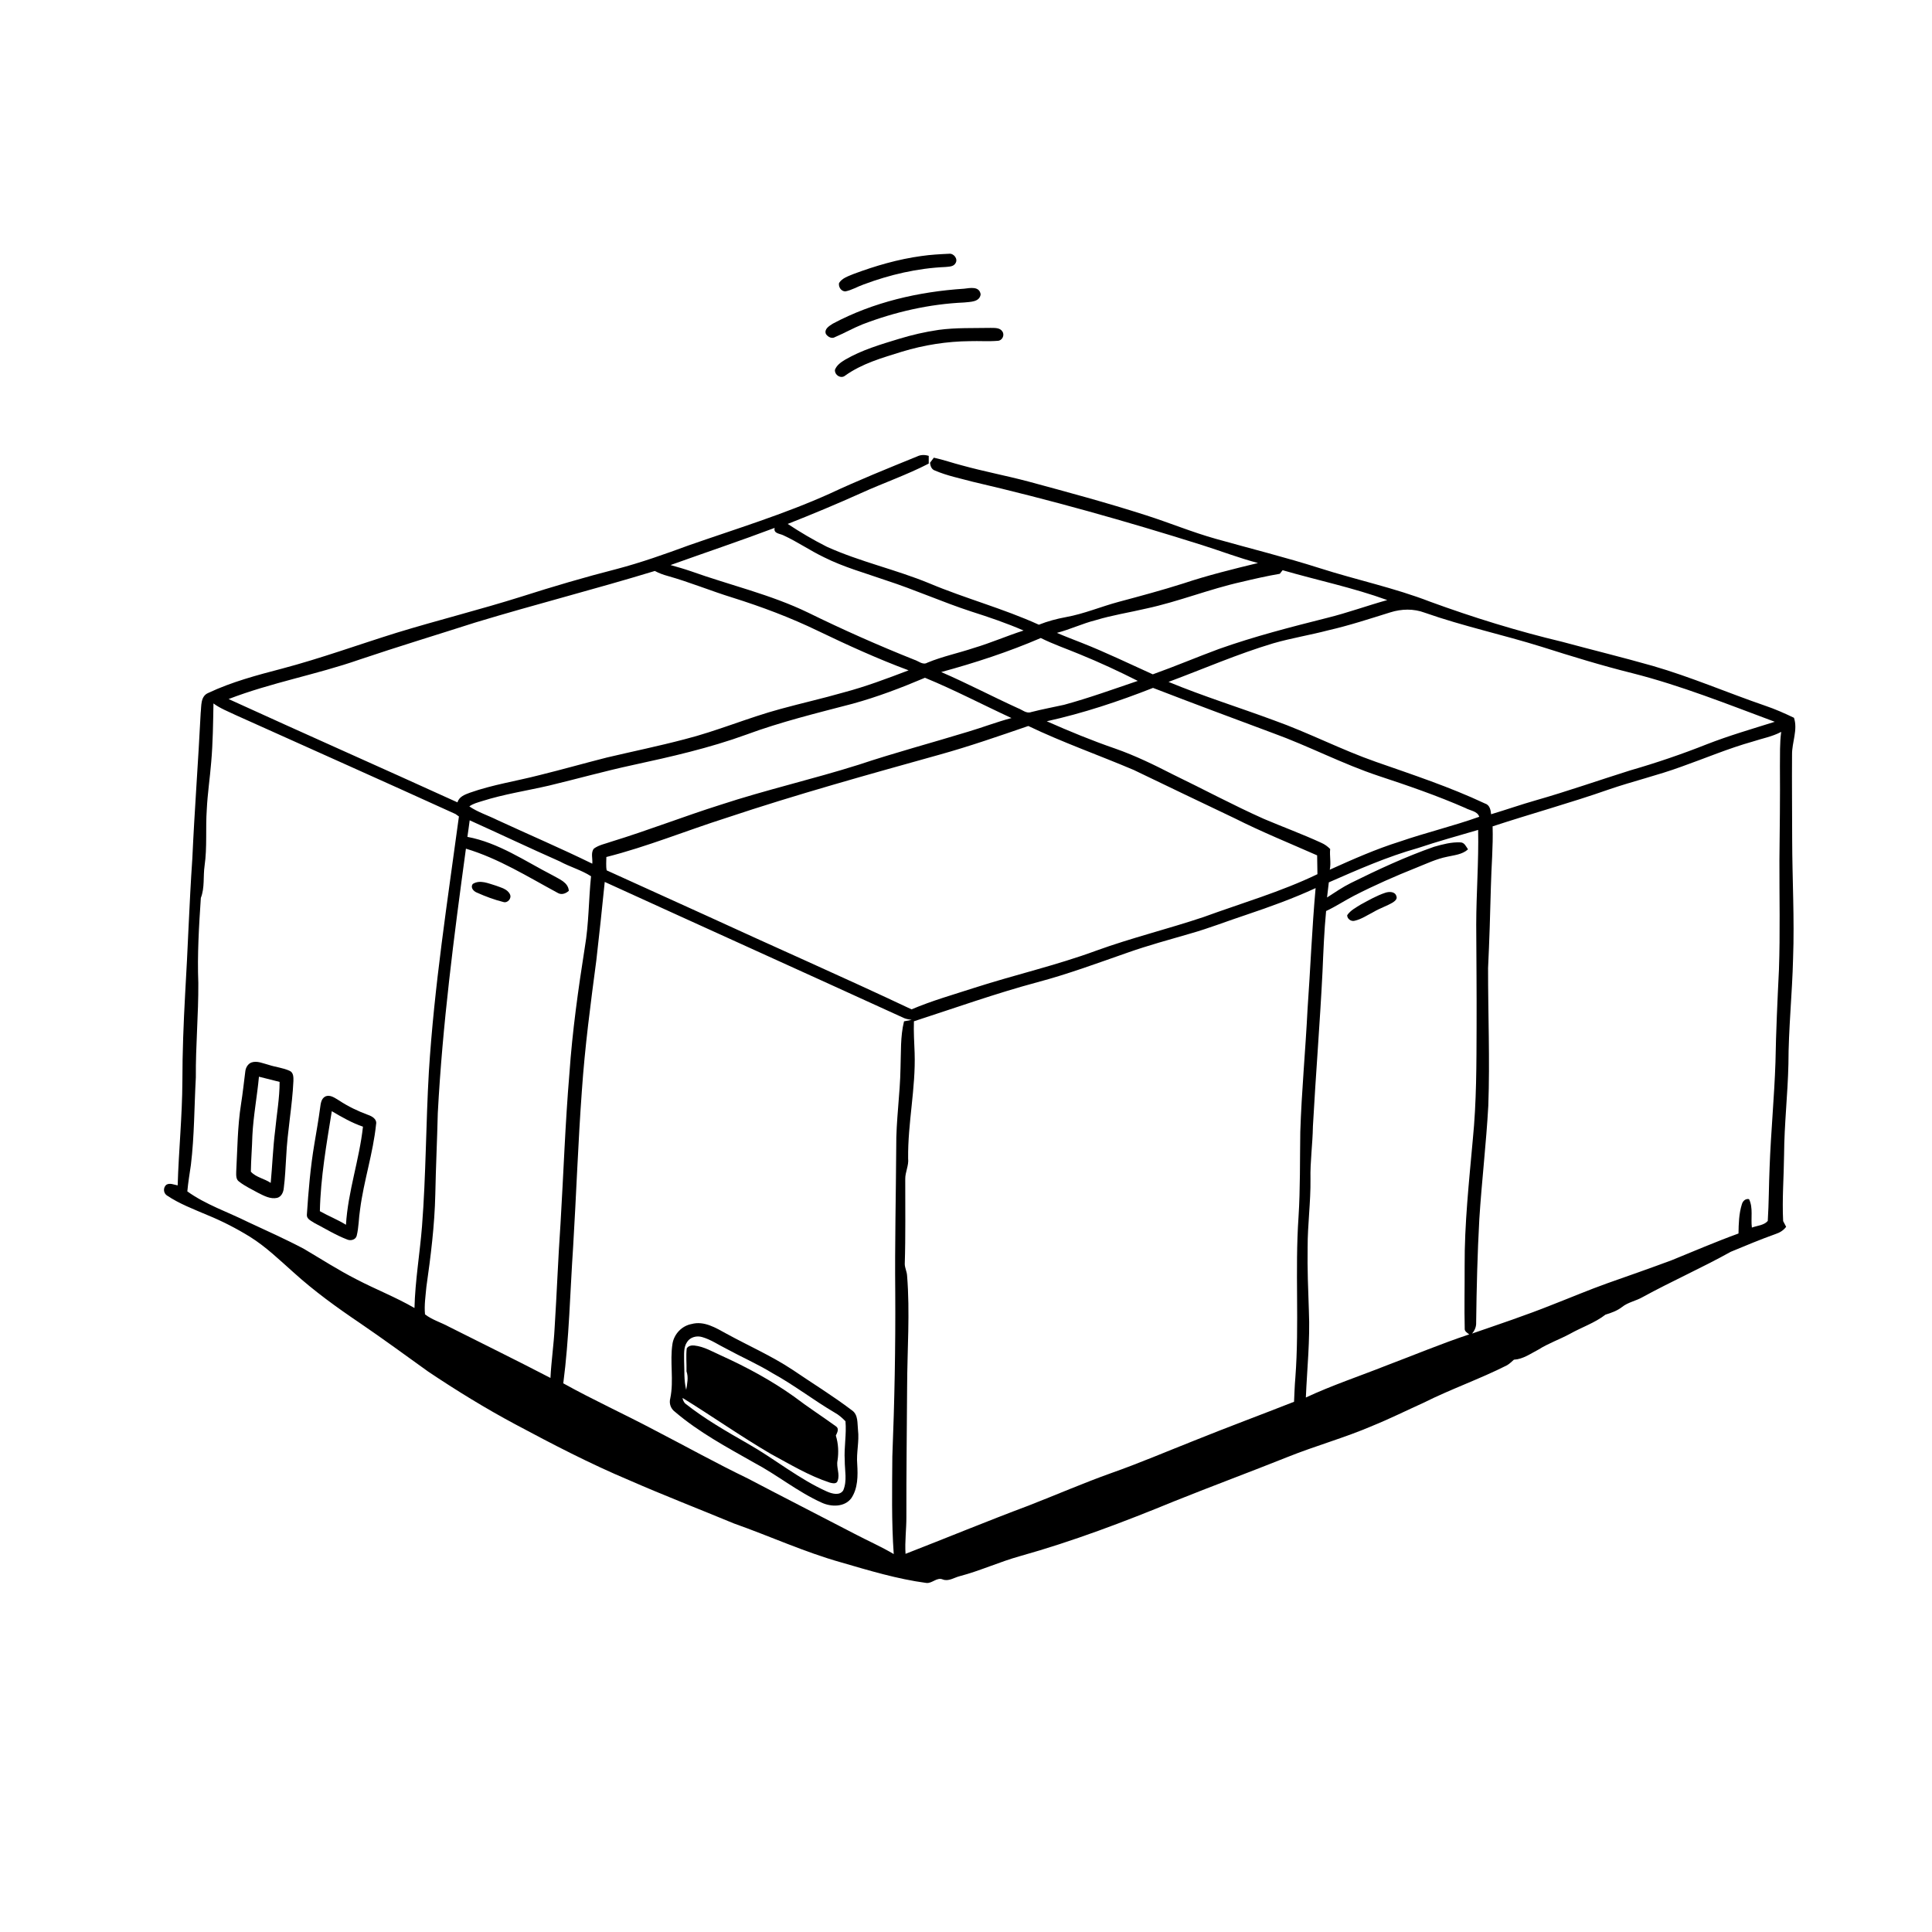 <svg xmlns="http://www.w3.org/2000/svg" viewBox="0 0 1024 1024" version="1.1">
<g id="Parent-Group"><g id="Group-rgba(0,0,0,0)" fill="rgba(0,0,0,0)">
<path fill="rgba(0,0,0,0)" opacity="1.00" d=" M 0.00 0.00 L 1024.00 0.00 L 1024.00 587.95 C 1002.68 581.55 981.56 574.52 960.41 567.59 C 956.28 566.22 952.10 565.01 947.90 563.93 C 947.93 545.25 949.92 526.65 950.37 507.98 C 951.15 486.97 949.93 465.96 949.89 444.96 C 949.89 429.97 949.70 414.98 949.82 399.99 C 949.73 393.49 952.98 386.76 950.84 380.44 C 945.91 378.08 940.89 375.84 935.70 374.09 C 915.73 367.23 896.29 358.82 875.98 352.94 C 860.05 348.41 843.94 344.48 827.95 340.16 C 804.22 334.49 780.89 327.29 757.98 318.91 C 738.99 311.55 719.01 307.39 699.65 301.19 C 681.46 295.38 662.91 290.81 644.54 285.63 C 631.85 282.09 619.66 276.99 607.11 273.01 C 586.59 266.42 565.76 260.82 544.96 255.19 C 533.37 252.12 521.57 249.90 510.01 246.71 C 504.96 245.43 500.04 243.67 494.95 242.58 C 494.28 243.46 493.61 244.35 492.95 245.24 L 492.25 245.71 C 492.25 244.69 492.25 242.64 492.25 241.62 C 490.20 240.98 488.04 240.96 486.09 241.93 C 470.54 248.26 454.97 254.53 439.77 261.64 C 415.59 272.54 390.18 280.28 365.18 289.00 C 352.54 293.65 339.84 298.17 326.81 301.60 C 309.83 305.94 293.01 310.90 276.31 316.24 C 254.42 323.14 232.12 328.67 210.17 335.39 C 189.95 341.69 170.03 348.95 149.53 354.37 C 136.24 357.85 122.85 361.39 110.38 367.28 C 106.15 369.04 106.81 374.23 106.36 377.94 C 105.08 403.66 103.10 429.33 101.94 455.06 C 100.29 479.01 99.58 503.01 98.12 526.97 C 97.29 542.30 96.67 557.65 96.67 573.00 C 96.59 591.46 94.72 609.85 94.17 628.28 C 92.21 627.95 90.00 626.79 88.11 627.98 C 86.44 629.48 86.53 632.21 88.37 633.55 C 95.03 638.05 102.61 640.89 109.96 644.03 C 117.79 647.23 125.34 651.11 132.54 655.56 C 140.98 660.83 148.14 667.79 155.55 674.37 C 166.51 684.31 178.53 692.99 190.78 701.26 C 203.01 709.61 214.96 718.35 226.98 726.99 C 241.93 737.01 257.27 746.45 273.14 754.93 C 292.87 765.49 312.76 775.83 333.41 784.51 C 351.77 792.56 370.48 799.78 389.00 807.47 C 397.43 814.05 407.46 818.21 416.98 822.97 C 434.63 831.47 452.48 839.55 470.30 847.68 C 501.23 862.24 533.17 874.50 564.96 887.01 C 587.75 896.18 610.66 905.06 633.86 913.16 C 652.33 920.03 671.11 926.08 689.36 933.54 C 707.88 940.74 726.70 947.14 744.99 954.95 C 765.26 963.69 786.26 970.56 807.03 978.00 C 827.08 985.50 846.76 993.93 866.31 1002.63 C 882.92 1009.36 899.00 1017.32 915.62 1024.00 L 0.00 1024.00 L 0.00 0.00 M 488.44 135.69 C 476.06 137.37 463.99 140.88 452.31 145.25 C 449.59 146.42 446.38 147.34 444.71 150.00 C 444.30 152.09 445.81 154.42 448.04 154.45 C 451.47 153.79 454.49 151.90 457.76 150.76 C 471.64 145.57 486.28 142.15 501.12 141.51 C 502.95 141.30 505.38 141.41 506.42 139.52 C 507.93 137.29 505.52 134.15 502.99 134.50 C 498.13 134.73 493.26 134.98 488.44 135.69 M 510.99 153.02 C 486.94 154.59 462.84 160.12 441.47 171.51 C 439.60 172.72 436.68 174.35 437.75 177.02 C 438.76 178.55 440.86 179.74 442.61 178.65 C 447.52 176.57 452.16 173.91 457.12 171.92 C 474.35 165.31 492.58 161.14 511.05 160.32 C 514.21 159.95 519.21 160.17 519.76 156.02 C 519.11 151.57 514.16 152.64 510.99 153.02 M 497.55 174.84 C 490.39 175.87 483.33 177.51 476.42 179.62 C 466.66 182.59 456.75 185.50 447.89 190.67 C 445.74 191.98 443.46 193.54 442.54 196.00 C 442.28 198.77 445.72 200.96 447.96 199.07 C 456.94 192.66 467.68 189.61 478.09 186.39 C 489.74 182.85 501.85 180.93 514.04 180.82 C 518.99 180.66 523.95 181.05 528.89 180.63 C 531.21 180.53 532.59 177.64 531.31 175.75 C 530.03 173.58 527.17 173.84 525.02 173.79 C 515.86 173.97 506.65 173.61 497.55 174.84 Z" />
<path fill="rgba(0,0,0,0)" opacity="1.00" d=" M 355.39 299.49 C 373.77 292.90 392.30 286.68 410.58 279.79 C 409.86 282.87 413.37 282.76 415.30 283.77 C 422.70 287.18 429.43 291.87 436.78 295.38 C 447.22 300.62 458.53 303.71 469.51 307.56 C 484.83 312.52 499.53 319.14 514.84 324.13 C 524.19 327.11 533.51 330.28 542.52 334.19 C 533.63 337.03 525.07 340.79 516.12 343.45 C 507.96 346.17 499.49 347.93 491.54 351.22 C 489.13 352.69 486.83 350.34 484.57 349.67 C 465.52 342.07 446.76 333.75 428.35 324.72 C 408.46 315.08 386.82 310.14 366.10 302.73 C 362.57 301.52 358.98 300.50 355.39 299.49 Z" />
<path fill="rgba(0,0,0,0)" opacity="1.00" d=" M 678.32 304.12 C 678.69 303.64 679.44 302.69 679.81 302.22 C 698.28 307.57 717.17 311.47 735.28 318.05 C 724.64 321.00 714.25 324.81 703.53 327.46 C 684.19 332.34 664.82 337.30 646.00 343.99 C 634.28 348.32 622.76 353.22 611.00 357.41 C 598.48 351.77 586.10 345.74 573.31 340.71 C 568.92 338.97 564.50 337.32 560.18 335.43 C 567.17 333.63 573.71 330.46 580.72 328.71 C 589.47 326.04 598.52 324.66 607.41 322.57 C 624.58 318.90 640.94 312.23 658.07 308.42 C 664.78 306.81 671.51 305.29 678.32 304.12 Z" />
<path fill="rgba(0,0,0,0)" opacity="1.00" d=" M 498.86 356.20 C 516.81 351.31 534.54 345.52 551.64 338.16 C 558.31 341.49 565.38 343.90 572.26 346.77 C 582.72 351.03 592.98 355.79 603.06 360.89 C 590.08 365.29 577.17 369.97 563.94 373.57 C 558.14 374.87 552.29 375.92 546.54 377.42 C 543.96 378.36 541.80 376.17 539.52 375.35 C 525.89 369.14 512.62 362.15 498.86 356.20 Z" />
<path fill="rgba(0,0,0,0)" opacity="1.00" d=" M 451.88 373.00 C 465.00 369.40 477.74 364.54 490.25 359.23 C 505.86 365.65 520.80 373.51 536.11 380.58 C 528.31 382.63 520.77 385.56 513.03 387.85 C 493.75 393.75 474.26 398.93 455.13 405.32 C 430.89 412.97 406.06 418.61 381.90 426.55 C 362.48 432.68 343.50 440.12 324.03 446.09 C 320.93 447.21 317.51 447.79 314.80 449.76 C 312.98 451.94 314.22 455.14 313.92 457.77 C 297.29 449.62 280.26 442.34 263.45 434.57 C 258.57 432.14 253.28 430.50 248.75 427.41 C 250.74 425.93 253.17 425.35 255.49 424.61 C 267.06 420.93 279.10 419.13 290.91 416.40 C 305.68 412.86 320.31 408.75 335.16 405.54 C 355.53 401.12 375.93 396.51 395.55 389.37 C 413.91 382.58 432.96 377.95 451.88 373.00 Z" />
<path fill="rgba(0,0,0,0)" opacity="1.00" d=" M 554.80 382.29 C 574.04 378.03 592.81 371.81 611.13 364.60 C 632.22 372.76 653.42 380.64 674.61 388.53 C 693.62 395.40 711.57 404.91 730.78 411.28 C 746.27 416.40 761.72 421.71 776.68 428.26 C 779.13 429.65 783.07 429.87 784.04 432.91 C 770.24 437.84 755.89 441.25 742.01 446.03 C 729.24 450.03 717.00 455.47 704.81 460.96 C 705.57 457.31 704.63 453.65 705.02 449.99 C 703.66 448.62 702.09 447.48 700.34 446.72 C 690.35 442.12 680.02 438.34 669.90 434.04 C 653.55 426.74 637.77 418.25 621.66 410.47 C 611.73 405.39 601.69 400.48 591.15 396.79 C 578.81 392.55 566.73 387.56 554.80 382.29 Z" />
<path fill="rgba(0,0,0,0)" opacity="1.00" d=" M 248.94 434.78 C 264.87 441.96 280.65 449.47 296.63 456.53 C 302.03 459.47 308.08 461.10 313.26 464.43 C 311.98 476.94 312.12 489.59 309.98 502.02 C 306.49 524.24 303.35 546.53 301.80 568.99 C 299.57 595.44 298.68 621.97 297.09 648.46 C 295.81 666.96 295.13 685.49 293.95 703.99 C 293.50 712.80 292.19 721.53 291.75 730.34 C 273.93 721.07 255.88 712.23 237.94 703.19 C 233.77 700.91 229.03 699.57 225.26 696.63 C 224.79 691.78 225.57 686.90 225.99 682.07 C 228.31 665.81 230.35 649.47 230.72 633.02 C 231.00 618.67 231.70 604.33 232.04 589.98 C 234.52 543.03 240.60 496.37 246.95 449.81 C 264.28 455.01 279.72 464.68 295.52 473.21 C 297.57 474.49 299.84 473.64 301.49 472.15 C 301.15 467.60 296.36 465.98 293.01 463.99 C 278.32 456.45 264.24 446.63 247.73 443.56 C 248.12 440.63 248.60 437.72 248.94 434.78 M 250.60 468.50 C 249.15 470.43 251.01 472.44 252.83 473.13 C 257.36 475.16 262.07 476.91 266.89 478.11 C 269.08 478.74 271.31 476.11 270.30 474.04 C 268.98 471.19 265.59 470.48 262.93 469.44 C 259.01 468.31 254.46 466.07 250.60 468.50 Z" />
<path fill="rgba(0,0,0,0)" opacity="1.00" d=" M 751.55 449.48 C 762.07 445.92 772.80 443.01 783.45 439.87 C 783.79 456.60 782.46 473.31 782.43 490.04 C 782.51 508.01 782.69 525.98 782.62 543.95 C 782.55 563.96 782.61 584.00 780.62 603.93 C 778.62 626.31 776.17 648.70 776.29 671.20 C 776.34 682.13 776.06 693.06 776.33 703.99 C 776.12 705.63 777.61 706.39 778.73 707.25 C 763.88 712.18 749.44 718.23 734.80 723.75 C 720.58 729.40 706.01 734.22 692.13 740.71 C 692.77 725.47 694.41 710.26 693.74 694.99 C 693.36 683.69 692.87 672.39 693.07 661.08 C 693.05 649.04 694.73 637.08 694.58 625.04 C 694.37 615.66 695.73 606.36 695.87 596.99 C 697.37 569.63 699.60 542.32 700.96 514.95 C 701.42 504.25 701.83 493.53 702.86 482.86 C 707.98 480.48 712.69 477.32 717.70 474.74 C 728.48 469.20 739.58 464.33 750.84 459.84 C 756.15 457.73 761.35 455.22 767.00 454.10 C 770.81 453.23 775.05 452.94 778.08 450.17 C 777.01 448.66 776.22 446.52 774.05 446.48 C 769.30 446.26 764.60 447.51 760.08 448.81 C 744.93 454.11 730.35 460.90 715.98 468.01 C 711.56 470.21 707.49 473.02 703.36 475.68 C 703.66 473.01 703.96 470.34 704.30 467.67 C 719.76 460.90 735.26 454.06 751.55 449.48 M 734.24 473.18 C 729.68 474.69 725.49 477.12 721.28 479.39 C 718.69 481.00 715.80 482.49 714.04 485.06 C 713.96 486.98 716.12 488.54 717.94 488.03 C 721.68 487.19 724.90 484.92 728.28 483.21 C 731.50 481.31 735.11 480.20 738.30 478.27 C 739.34 477.58 740.77 476.42 740.11 474.98 C 739.42 472.45 736.25 472.49 734.24 473.18 Z" />
<path fill="rgba(0,0,0,0)" opacity="1.00" d=" M 364.18 711.28 C 365.84 708.66 369.35 707.79 372.20 708.69 C 376.79 710.00 380.75 712.78 384.99 714.87 C 393.05 719.27 401.50 722.96 409.34 727.75 C 420.80 734.03 431.15 742.09 442.40 748.71 C 444.56 749.89 446.42 751.53 448.12 753.30 C 448.74 760.21 447.30 767.09 447.73 774.00 C 447.70 779.29 449.12 784.94 446.91 789.98 C 445.01 792.84 441.03 791.72 438.40 790.59 C 423.48 783.93 410.79 773.39 396.65 765.33 C 385.14 758.72 373.54 752.13 363.13 743.85 C 362.38 743.03 361.92 742.06 361.76 740.93 C 377.45 750.60 392.54 761.23 408.45 770.55 C 418.71 776.08 428.76 782.21 439.91 785.84 C 441.23 786.16 443.44 786.69 443.95 784.89 C 445.32 781.35 443.14 777.68 443.91 774.10 C 444.57 769.69 444.34 765.13 443.01 760.87 C 443.75 759.31 444.93 757.20 443.04 755.96 C 435.70 750.65 428.06 745.73 420.85 740.22 C 408.86 731.67 395.84 724.65 382.45 718.57 C 377.75 716.50 373.20 713.69 367.99 713.15 C 366.51 712.97 364.78 713.32 363.98 714.70 C 363.51 718.73 363.97 722.79 363.86 726.84 C 365.00 730.04 364.21 733.44 363.70 736.68 C 362.42 731.61 362.83 726.36 362.59 721.19 C 362.65 717.86 362.18 714.18 364.18 711.28 Z" />
<path fill="rgba(0,0,0,0)" opacity="1.00" d=" M 1002.31 1006.31 C 1009.61 1003.62 1016.44 999.66 1024.00 997.68 L 1024.00 1024.00 L 955.25 1024.00 C 971.17 1018.75 986.83 1012.74 1002.31 1006.31 Z" />
</g>
<g id="Group-000000" fill="#000000">
<path fill="#000000" opacity="1.00" d=" M 488.44 135.69 C 493.26 134.98 498.13 134.73 502.99 134.50 C 505.52 134.15 507.93 137.29 506.42 139.52 C 505.38 141.41 502.95 141.30 501.12 141.51 C 486.28 142.15 471.64 145.57 457.76 150.76 C 454.49 151.90 451.47 153.79 448.04 154.45 C 445.81 154.42 444.30 152.09 444.71 150.00 C 446.38 147.34 449.59 146.42 452.31 145.25 C 463.99 140.88 476.06 137.37 488.44 135.69 Z" />
<path fill="#000000" opacity="1.00" d=" M 510.99 153.02 C 514.16 152.64 519.11 151.57 519.76 156.02 C 519.21 160.17 514.21 159.95 511.05 160.32 C 492.58 161.14 474.35 165.31 457.12 171.92 C 452.16 173.91 447.52 176.57 442.61 178.65 C 440.86 179.74 438.76 178.55 437.75 177.02 C 436.68 174.35 439.60 172.72 441.47 171.51 C 462.84 160.12 486.94 154.59 510.99 153.02 Z" />
<path fill="#000000" opacity="1.00" d=" M 497.55 174.84 C 506.65 173.61 515.86 173.97 525.02 173.79 C 527.17 173.84 530.03 173.58 531.31 175.75 C 532.59 177.64 531.21 180.53 528.89 180.63 C 523.95 181.05 518.99 180.66 514.04 180.82 C 501.85 180.93 489.74 182.85 478.09 186.39 C 467.68 189.61 456.94 192.66 447.96 199.07 C 445.72 200.96 442.28 198.77 442.54 196.00 C 443.46 193.54 445.74 191.98 447.89 190.67 C 456.75 185.50 466.66 182.59 476.42 179.62 C 483.33 177.51 490.39 175.87 497.55 174.84 Z" />
<path fill="#000000" opacity="1.00" d=" M 486.09 241.93 C 488.04 240.96 490.20 240.98 492.25 241.62 C 492.25 242.64 492.25 244.69 492.25 245.71 C 480.65 251.71 468.23 255.96 456.35 261.37 C 443.54 267.13 430.58 272.55 417.50 277.69 C 424.17 282.11 431.09 286.18 438.24 289.79 C 455.83 297.75 474.86 301.86 492.69 309.23 C 511.73 317.23 531.79 322.55 550.61 331.11 C 555.26 329.27 560.10 327.97 565.02 327.07 C 574.60 325.34 583.60 321.49 592.98 318.98 C 604.42 315.92 615.87 312.84 627.17 309.25 C 640.16 304.91 653.47 301.64 666.77 298.41 C 656.72 295.77 647.01 292.03 637.11 288.90 C 597.00 276.25 556.48 264.85 515.50 255.32 C 508.83 253.52 501.97 252.16 495.60 249.42 C 493.76 248.85 493.08 247.00 492.95 245.24 C 493.61 244.35 494.28 243.46 494.95 242.58 C 500.04 243.67 504.96 245.43 510.01 246.71 C 521.57 249.90 533.37 252.12 544.96 255.19 C 565.76 260.82 586.59 266.42 607.11 273.01 C 619.66 276.99 631.85 282.09 644.54 285.63 C 662.91 290.81 681.46 295.38 699.65 301.19 C 719.01 307.39 738.99 311.55 757.98 318.91 C 780.89 327.29 804.22 334.49 827.95 340.16 C 843.94 344.48 860.05 348.41 875.98 352.94 C 896.29 358.82 915.73 367.23 935.70 374.09 C 940.89 375.84 945.91 378.08 950.84 380.44 C 952.98 386.76 949.73 393.49 949.82 399.99 C 949.70 414.98 949.89 429.97 949.89 444.96 C 949.93 465.96 951.15 486.97 950.37 507.98 C 949.92 526.65 947.93 545.25 947.90 563.93 C 947.55 579.96 945.70 595.92 945.60 611.96 C 945.48 623.70 944.51 635.45 945.10 647.19 C 945.61 648.20 946.14 649.21 946.69 650.23 C 945.30 652.13 943.29 653.35 941.08 654.06 C 933.06 656.92 925.21 660.21 917.35 663.47 C 902.04 671.99 885.97 679.09 870.60 687.50 C 867.08 689.53 862.89 690.19 859.67 692.77 C 857.10 694.76 854.02 695.85 850.95 696.78 C 845.25 701.20 838.32 703.46 832.10 706.97 C 826.60 709.93 820.66 711.98 815.37 715.33 C 811.23 717.46 807.23 720.41 802.42 720.66 C 801.22 721.69 800.10 722.83 798.73 723.63 C 784.32 730.92 769.00 736.23 754.57 743.47 C 745.59 747.52 736.77 751.92 727.64 755.63 C 712.85 762.02 697.28 766.28 682.34 772.28 C 662.49 780.22 642.44 787.64 622.61 795.60 C 595.82 806.61 568.69 816.92 540.78 824.74 C 529.85 827.76 519.51 832.57 508.54 835.44 C 505.64 836.19 502.81 838.29 499.73 837.16 C 496.56 835.79 494.13 839.33 491.02 839.00 C 475.64 836.95 460.74 832.44 445.88 828.12 C 426.42 822.66 408.01 814.18 389.00 807.47 C 370.48 799.78 351.77 792.56 333.41 784.51 C 312.76 775.83 292.87 765.49 273.14 754.93 C 257.27 746.45 241.93 737.01 226.98 726.99 C 214.96 718.35 203.01 709.61 190.78 701.26 C 178.53 692.99 166.51 684.31 155.55 674.37 C 148.14 667.79 140.98 660.83 132.54 655.56 C 125.34 651.11 117.79 647.23 109.96 644.03 C 102.61 640.89 95.03 638.05 88.37 633.55 C 86.53 632.21 86.44 629.48 88.11 627.98 C 90.00 626.79 92.21 627.95 94.17 628.28 C 94.72 609.85 96.59 591.46 96.67 573.00 C 96.67 557.65 97.29 542.30 98.12 526.97 C 99.58 503.01 100.29 479.01 101.94 455.06 C 103.10 429.33 105.08 403.66 106.36 377.94 C 106.81 374.23 106.15 369.04 110.38 367.28 C 122.85 361.39 136.24 357.85 149.53 354.37 C 170.03 348.95 189.95 341.69 210.17 335.39 C 232.12 328.67 254.42 323.14 276.31 316.24 C 293.01 310.90 309.83 305.94 326.81 301.60 C 339.84 298.17 352.54 293.65 365.18 289.00 C 390.18 280.28 415.59 272.54 439.77 261.64 C 454.97 254.53 470.54 248.26 486.09 241.93 M 355.39 299.49 C 358.98 300.50 362.57 301.52 366.10 302.73 C 386.82 310.14 408.46 315.08 428.35 324.72 C 446.76 333.75 465.52 342.07 484.57 349.67 C 486.83 350.34 489.13 352.69 491.54 351.22 C 499.49 347.93 507.96 346.17 516.12 343.45 C 525.07 340.79 533.63 337.03 542.52 334.19 C 533.51 330.28 524.19 327.11 514.84 324.13 C 499.53 319.14 484.83 312.52 469.51 307.56 C 458.53 303.71 447.22 300.62 436.78 295.38 C 429.43 291.87 422.70 287.18 415.30 283.77 C 413.37 282.76 409.86 282.87 410.58 279.79 C 392.30 286.68 373.77 292.90 355.39 299.49 M 251.96 329.93 C 231.47 336.50 210.88 342.74 190.50 349.61 C 167.68 357.57 143.74 361.80 121.16 370.51 C 161.51 388.95 202.10 406.88 242.48 425.27 C 243.32 422.22 246.40 421.15 249.06 420.15 C 261.07 415.90 273.72 413.99 286.03 410.81 C 297.93 407.88 309.72 404.53 321.60 401.51 C 335.32 398.28 349.12 395.44 362.76 391.85 C 380.07 387.48 396.53 380.38 413.76 375.74 C 424.78 372.72 435.94 370.22 446.92 367.07 C 458.73 363.96 470.18 359.64 481.58 355.29 C 465.20 349.21 449.28 341.95 433.54 334.38 C 418.95 327.32 403.75 321.62 388.30 316.76 C 376.74 313.19 365.53 308.54 353.87 305.26 C 351.51 304.63 349.22 303.77 347.07 302.62 C 315.52 312.25 283.53 320.37 251.96 329.93 M 678.32 304.12 C 671.51 305.29 664.78 306.81 658.07 308.42 C 640.94 312.23 624.58 318.90 607.41 322.57 C 598.52 324.66 589.47 326.04 580.72 328.71 C 573.71 330.46 567.17 333.63 560.18 335.43 C 564.50 337.32 568.92 338.97 573.31 340.71 C 586.10 345.74 598.48 351.77 611.00 357.41 C 622.76 353.22 634.28 348.32 646.00 343.99 C 664.82 337.30 684.19 332.34 703.53 327.46 C 714.25 324.81 724.64 321.00 735.28 318.05 C 717.17 311.47 698.28 307.57 679.81 302.22 C 679.44 302.69 678.69 303.64 678.32 304.12 M 736.88 324.57 C 725.99 327.96 715.14 331.53 704.01 334.07 C 694.36 336.61 684.49 338.19 674.91 340.95 C 655.97 346.61 637.83 354.53 619.34 361.42 C 637.66 369.01 656.60 374.89 675.18 381.78 C 693.54 388.31 710.87 397.37 729.27 403.80 C 748.73 410.61 768.38 417.09 787.06 425.87 C 789.60 426.64 790.09 429.26 790.32 431.57 C 798.22 429.21 806.00 426.47 813.93 424.21 C 830.82 419.39 847.38 413.56 864.13 408.30 C 877.84 404.35 891.36 399.75 904.62 394.49 C 916.42 389.88 928.60 386.36 940.67 382.56 C 915.77 373.29 891.01 363.35 865.20 356.81 C 849.03 352.79 833.10 347.89 817.23 342.85 C 796.65 336.42 775.51 331.91 755.16 324.75 C 749.28 322.53 742.82 322.69 736.88 324.57 M 498.86 356.20 C 512.62 362.15 525.89 369.14 539.52 375.35 C 541.80 376.17 543.96 378.36 546.54 377.42 C 552.29 375.92 558.14 374.87 563.94 373.57 C 577.17 369.97 590.08 365.29 603.06 360.89 C 592.98 355.79 582.72 351.03 572.26 346.77 C 565.38 343.90 558.31 341.49 551.64 338.16 C 534.54 345.52 516.81 351.31 498.86 356.20 M 451.88 373.00 C 432.96 377.95 413.91 382.58 395.55 389.37 C 375.93 396.51 355.53 401.12 335.16 405.54 C 320.31 408.75 305.68 412.86 290.91 416.40 C 279.10 419.13 267.06 420.93 255.49 424.61 C 253.17 425.35 250.74 425.93 248.75 427.41 C 253.28 430.50 258.57 432.14 263.45 434.57 C 280.26 442.34 297.29 449.62 313.92 457.77 C 314.22 455.14 312.98 451.94 314.80 449.76 C 317.51 447.79 320.93 447.21 324.03 446.09 C 343.50 440.12 362.48 432.68 381.90 426.55 C 406.06 418.61 430.89 412.97 455.13 405.32 C 474.26 398.93 493.75 393.75 513.03 387.85 C 520.77 385.56 528.31 382.63 536.11 380.58 C 520.80 373.51 505.86 365.65 490.25 359.23 C 477.74 364.54 465.00 369.40 451.88 373.00 M 554.80 382.29 C 566.73 387.56 578.81 392.55 591.15 396.79 C 601.69 400.48 611.73 405.39 621.66 410.47 C 637.77 418.25 653.55 426.74 669.90 434.04 C 680.02 438.34 690.35 442.12 700.34 446.72 C 702.09 447.48 703.66 448.62 705.02 449.99 C 704.63 453.65 705.57 457.31 704.81 460.96 C 717.00 455.47 729.24 450.03 742.01 446.03 C 755.89 441.25 770.24 437.84 784.04 432.91 C 783.07 429.87 779.13 429.65 776.68 428.26 C 761.72 421.71 746.27 416.40 730.78 411.28 C 711.57 404.91 693.62 395.40 674.61 388.53 C 653.42 380.64 632.22 372.76 611.13 364.60 C 592.81 371.81 574.04 378.03 554.80 382.29 M 113.14 372.84 C 112.95 383.23 112.85 393.64 111.94 404.00 C 111.27 412.35 110.00 420.64 109.60 429.01 C 108.89 438.97 109.86 448.99 108.43 458.90 C 107.61 464.57 108.58 470.49 106.45 475.92 C 105.45 490.92 104.53 505.98 105.11 521.01 C 105.22 537.69 103.67 554.33 103.80 571.01 C 102.95 586.48 103.04 602.01 101.18 617.41 C 100.52 622.09 99.70 626.75 99.29 631.47 C 109.11 638.52 120.67 642.33 131.40 647.68 C 141.35 652.32 151.38 656.78 161.08 661.92 C 170.32 667.37 179.35 673.20 188.92 678.07 C 199.06 683.37 209.77 687.52 219.68 693.27 C 220.04 678.77 222.52 664.45 223.67 650.01 C 225.80 622.74 225.72 595.35 227.31 568.04 C 230.14 522.69 237.17 477.74 243.24 432.75 C 242.79 432.43 241.88 431.77 241.42 431.45 C 202.68 413.80 163.78 396.51 124.97 379.03 C 120.95 377.11 116.74 375.50 113.14 372.84 M 497.99 399.98 C 460.10 410.56 422.17 421.05 384.85 433.53 C 363.65 440.28 342.98 448.77 321.38 454.23 C 321.39 456.58 321.09 458.98 321.55 461.31 C 338.97 469.30 356.49 477.09 373.92 485.08 C 410.27 501.82 446.95 517.89 483.14 534.98 C 494.00 530.36 505.40 527.15 516.61 523.51 C 537.99 516.63 559.95 511.64 581.04 503.86 C 599.76 497.06 619.14 492.36 638.00 486.02 C 658.16 478.66 678.88 472.68 698.27 463.34 C 698.20 460.01 698.16 456.69 698.11 453.36 C 683.47 446.89 668.63 440.89 654.34 433.68 C 636.51 425.19 618.70 416.68 600.92 408.10 C 582.34 400.21 563.25 393.52 545.03 384.79 C 529.44 390.14 513.87 395.57 497.99 399.98 M 928.99 393.04 C 916.15 396.64 903.86 401.87 891.31 406.31 C 878.60 410.98 865.38 414.07 852.59 418.48 C 832.29 425.59 811.54 431.27 791.11 437.99 C 791.46 448.68 790.43 459.34 790.20 470.02 C 789.85 484.38 789.39 498.74 788.71 513.09 C 788.67 537.41 789.72 561.74 788.83 586.06 C 787.73 606.08 785.35 626.01 784.08 646.02 C 783.07 664.32 782.62 682.65 782.39 700.98 C 782.49 703.15 781.66 705.20 780.21 706.82 C 794.42 701.91 808.70 697.16 822.65 691.57 C 832.43 687.77 842.09 683.67 851.97 680.14 C 863.34 676.15 874.70 672.15 885.99 667.96 C 897.77 663.16 909.47 658.13 921.44 653.78 C 921.52 648.58 921.66 643.28 923.23 638.27 C 923.72 636.57 925.13 635.19 927.03 635.57 C 929.30 640.19 927.89 645.66 928.53 650.64 C 931.31 649.60 934.92 649.49 936.95 647.13 C 937.56 637.65 937.51 628.12 937.93 618.62 C 938.61 600.07 940.41 581.58 941.03 563.03 C 941.32 546.66 942.08 530.31 942.88 513.95 C 943.55 494.65 943.08 475.33 943.13 456.02 C 943.30 439.35 943.53 422.68 943.40 406.01 C 943.49 399.97 943.24 393.89 944.08 387.90 C 939.36 390.44 934.03 391.37 928.99 393.04 M 248.94 434.78 C 248.60 437.72 248.12 440.63 247.73 443.56 C 264.24 446.63 278.32 456.45 293.01 463.99 C 296.36 465.98 301.15 467.60 301.49 472.15 C 299.84 473.64 297.57 474.49 295.52 473.21 C 279.72 464.68 264.28 455.01 246.95 449.81 C 240.60 496.37 234.52 543.03 232.04 589.98 C 231.70 604.33 231.00 618.67 230.72 633.02 C 230.35 649.47 228.31 665.81 225.99 682.07 C 225.57 686.90 224.79 691.78 225.26 696.63 C 229.03 699.57 233.77 700.91 237.94 703.19 C 255.88 712.23 273.93 721.07 291.75 730.34 C 292.19 721.53 293.50 712.80 293.95 703.99 C 295.13 685.49 295.81 666.96 297.09 648.46 C 298.68 621.97 299.57 595.44 301.80 568.99 C 303.35 546.53 306.49 524.24 309.98 502.02 C 312.12 489.59 311.98 476.94 313.26 464.43 C 308.08 461.10 302.03 459.47 296.63 456.53 C 280.65 449.47 264.87 441.96 248.94 434.78 M 751.55 449.48 C 735.26 454.06 719.76 460.90 704.30 467.67 C 703.96 470.34 703.66 473.01 703.36 475.68 C 707.49 473.02 711.56 470.21 715.98 468.01 C 730.35 460.90 744.93 454.11 760.08 448.81 C 764.60 447.51 769.30 446.26 774.05 446.48 C 776.22 446.52 777.01 448.66 778.08 450.17 C 775.05 452.94 770.81 453.23 767.00 454.10 C 761.35 455.22 756.15 457.73 750.84 459.84 C 739.58 464.33 728.48 469.20 717.70 474.74 C 712.69 477.32 707.98 480.48 702.86 482.86 C 701.83 493.53 701.42 504.25 700.96 514.95 C 699.60 542.32 697.37 569.63 695.87 596.99 C 695.73 606.36 694.37 615.66 694.58 625.04 C 694.73 637.08 693.05 649.04 693.07 661.08 C 692.87 672.39 693.36 683.69 693.74 694.99 C 694.41 710.26 692.77 725.47 692.13 740.71 C 706.01 734.22 720.58 729.40 734.80 723.75 C 749.44 718.23 763.88 712.18 778.73 707.25 C 777.61 706.39 776.12 705.63 776.33 703.99 C 776.06 693.06 776.34 682.13 776.29 671.20 C 776.17 648.70 778.62 626.31 780.62 603.93 C 782.61 584.00 782.55 563.96 782.62 543.95 C 782.69 525.98 782.51 508.01 782.43 490.04 C 782.46 473.31 783.79 456.60 783.45 439.87 C 772.80 443.01 762.07 445.92 751.55 449.48 M 316.07 508.98 C 313.03 531.97 309.98 554.98 308.40 578.12 C 306.38 605.73 305.44 633.41 303.76 661.04 C 302.14 685.09 301.67 709.26 298.55 733.19 C 314.39 742.01 330.94 749.52 346.97 758.03 C 363.44 766.55 379.65 775.57 396.36 783.63 C 415.19 793.54 434.16 803.16 453.02 813.00 C 459.88 816.62 467.03 819.72 473.70 823.69 C 472.48 806.48 472.85 789.20 472.96 771.96 C 474.11 743.00 474.68 714.02 474.50 685.03 C 474.23 659.35 474.87 633.68 475.02 608.00 C 474.90 593.97 477.07 580.05 477.29 566.03 C 477.61 557.78 477.15 549.40 479.15 541.33 C 480.49 541.04 481.84 540.79 483.20 540.55 C 481.89 540.31 480.54 540.18 479.31 539.67 C 426.42 515.51 373.42 491.59 320.52 467.44 C 319.14 481.30 317.65 495.14 316.07 508.98 M 660.74 484.80 C 650.71 488.10 640.87 492.00 630.70 494.86 C 619.67 498.07 608.57 501.07 597.73 504.89 C 581.86 510.42 566.09 516.29 549.83 520.60 C 527.71 526.54 506.16 534.25 484.40 541.30 C 484.19 546.87 484.57 552.43 484.77 558.00 C 485.40 576.76 481.10 595.24 481.33 613.98 C 481.76 617.80 479.71 621.25 479.80 625.03 C 479.76 640.02 480.02 655.02 479.54 670.00 C 479.60 672.06 480.64 673.96 480.77 676.04 C 482.36 695.69 480.86 715.41 480.79 735.09 C 480.65 758.04 480.35 780.98 480.40 803.93 C 480.44 810.48 479.52 817.01 479.95 823.57 C 501.68 815.13 523.22 806.21 545.06 798.04 C 559.69 792.35 574.09 786.08 588.88 780.80 C 603.73 775.57 618.22 769.38 632.86 763.59 C 650.44 756.50 668.22 749.91 685.87 742.97 C 686.08 738.64 686.19 734.31 686.58 729.99 C 688.70 701.72 686.30 673.35 688.24 645.08 C 689.20 630.06 688.94 615.00 689.18 599.96 C 689.87 578.28 691.94 556.68 693.02 535.02 C 694.54 513.59 695.37 492.11 697.30 470.71 C 685.44 476.20 673.12 480.62 660.74 484.80 Z" />
<path fill="#000000" opacity="1.00" d=" M 250.60 468.50 C 254.46 466.07 259.01 468.31 262.93 469.44 C 265.59 470.48 268.98 471.19 270.30 474.04 C 271.31 476.11 269.08 478.74 266.89 478.11 C 262.07 476.91 257.36 475.16 252.83 473.13 C 251.01 472.44 249.15 470.43 250.60 468.50 Z" />
<path fill="#000000" opacity="1.00" d=" M 734.24 473.18 C 736.25 472.49 739.42 472.45 740.11 474.98 C 740.77 476.42 739.34 477.58 738.30 478.27 C 735.11 480.20 731.50 481.31 728.28 483.21 C 724.90 484.92 721.68 487.19 717.94 488.03 C 716.12 488.54 713.96 486.98 714.04 485.06 C 715.80 482.49 718.69 481.00 721.28 479.39 C 725.49 477.12 729.68 474.69 734.24 473.18 Z" />
<path fill="#000000" opacity="1.00" d=" M 133.17 563.17 C 136.26 562.06 139.41 563.64 142.40 564.39 C 146.05 565.60 149.97 565.94 153.49 567.55 C 155.62 568.45 155.56 571.05 155.51 573.01 C 154.90 586.37 152.31 599.55 151.70 612.91 C 151.33 618.56 151.13 624.24 150.39 629.86 C 150.18 631.97 149.14 634.27 146.93 634.89 C 143.31 635.70 139.87 633.78 136.75 632.21 C 133.37 630.31 129.78 628.69 126.73 626.28 C 125.00 625.11 125.18 622.88 125.20 621.08 C 125.84 609.11 125.89 597.08 127.75 585.21 C 128.67 579.47 129.26 573.68 130.01 567.92 C 130.21 565.95 131.30 563.98 133.17 563.17 M 137.25 570.67 C 136.28 581.11 134.28 591.43 133.76 601.92 C 133.60 608.28 133.04 614.64 132.96 621.01 C 135.65 624.03 140.16 624.68 143.48 626.96 C 144.36 617.69 144.67 608.36 145.84 599.12 C 146.65 590.56 148.21 582.05 148.20 573.43 C 144.55 572.52 140.90 571.57 137.25 570.67 Z" />
<path fill="#000000" opacity="1.00" d=" M 172.31 581.22 C 174.99 579.90 177.57 582.04 179.79 583.32 C 184.54 586.47 189.70 588.92 195.04 590.90 C 197.24 591.65 199.93 593.18 199.32 595.96 C 197.76 611.20 192.81 625.85 190.85 641.02 C 190.11 645.66 190.19 650.43 189.05 655.01 C 188.48 657.13 185.88 657.77 184.04 656.98 C 177.97 654.65 172.41 651.21 166.66 648.22 C 165.11 647.14 162.54 646.19 162.64 643.95 C 163.47 631.33 164.52 618.69 166.64 606.21 C 167.69 599.85 168.84 593.52 169.68 587.13 C 169.98 584.99 170.20 582.40 172.31 581.22 M 175.86 588.95 C 173.04 606.52 169.92 624.11 169.54 641.95 C 174.06 644.51 178.94 646.42 183.37 649.16 C 184.43 631.50 190.47 614.68 192.38 597.16 C 186.52 595.16 181.15 592.08 175.86 588.95 Z" />
<path fill="#000000" opacity="1.00" d=" M 366.51 701.77 C 373.20 699.92 379.46 703.83 385.09 706.92 C 396.72 713.29 408.93 718.64 420.02 725.98 C 430.53 733.14 441.40 739.79 451.53 747.49 C 454.96 749.82 454.35 754.37 454.76 757.96 C 455.49 764.01 453.81 770.00 454.35 776.06 C 454.71 782.15 454.75 788.86 451.18 794.12 C 447.57 798.91 440.44 798.75 435.45 796.41 C 422.78 790.68 411.94 781.74 399.69 775.25 C 385.24 767.06 370.44 759.13 357.76 748.30 C 355.50 746.66 354.54 743.88 355.25 741.20 C 357.26 731.60 354.91 721.77 356.44 712.14 C 357.31 707.03 361.39 702.72 366.51 701.77 M 364.18 711.28 C 362.18 714.18 362.65 717.86 362.59 721.19 C 362.83 726.36 362.42 731.61 363.70 736.68 C 364.21 733.44 365.00 730.04 363.86 726.84 C 363.97 722.79 363.51 718.73 363.98 714.70 C 364.78 713.32 366.51 712.97 367.99 713.15 C 373.20 713.69 377.75 716.50 382.45 718.57 C 395.84 724.65 408.86 731.67 420.85 740.22 C 428.06 745.73 435.70 750.65 443.04 755.96 C 444.93 757.20 443.75 759.31 443.01 760.87 C 444.34 765.13 444.57 769.69 443.91 774.10 C 443.14 777.68 445.32 781.35 443.95 784.89 C 443.44 786.69 441.23 786.16 439.91 785.84 C 428.76 782.21 418.71 776.08 408.45 770.55 C 392.54 761.23 377.45 750.60 361.76 740.93 C 361.92 742.06 362.38 743.03 363.13 743.85 C 373.54 752.13 385.14 758.72 396.65 765.33 C 410.79 773.39 423.48 783.93 438.40 790.59 C 441.03 791.72 445.01 792.84 446.91 789.98 C 449.12 784.94 447.70 779.29 447.73 774.00 C 447.30 767.09 448.74 760.21 448.12 753.30 C 446.42 751.53 444.56 749.89 442.40 748.71 C 431.15 742.09 420.80 734.03 409.34 727.75 C 401.50 722.96 393.05 719.27 384.99 714.87 C 380.75 712.78 376.79 710.00 372.20 708.69 C 369.35 707.79 365.84 708.66 364.18 711.28 Z" />
</g>
<g id="Group-000000" fill="#000000">
<path fill="rgba(0,0,0,0)" opacity="1.00" d=" M 492.25 245.71 L 492.95 245.24 C 493.08 247.00 493.76 248.85 495.60 249.42 C 501.97 252.16 508.83 253.52 515.50 255.32 C 556.48 264.85 597.00 276.25 637.11 288.90 C 647.01 292.03 656.72 295.77 666.77 298.41 C 653.47 301.64 640.16 304.91 627.17 309.25 C 615.87 312.84 604.42 315.92 592.98 318.98 C 583.60 321.49 574.60 325.34 565.02 327.07 C 560.10 327.97 555.26 329.27 550.61 331.11 C 531.79 322.55 511.73 317.23 492.69 309.23 C 474.86 301.86 455.83 297.75 438.24 289.79 C 431.09 286.18 424.17 282.11 417.50 277.69 C 430.58 272.55 443.54 267.13 456.35 261.37 C 468.23 255.96 480.65 251.71 492.25 245.71 Z" />
<path fill="rgba(0,0,0,0)" opacity="1.00" d=" M 251.96 329.93 C 283.53 320.37 315.52 312.25 347.07 302.62 C 349.22 303.77 351.51 304.63 353.87 305.26 C 365.53 308.54 376.74 313.19 388.30 316.76 C 403.75 321.62 418.95 327.32 433.54 334.38 C 449.28 341.95 465.20 349.21 481.58 355.29 C 470.18 359.64 458.73 363.96 446.92 367.07 C 435.94 370.22 424.78 372.72 413.76 375.74 C 396.53 380.38 380.07 387.48 362.76 391.85 C 349.12 395.44 335.32 398.28 321.60 401.51 C 309.72 404.53 297.93 407.88 286.03 410.81 C 273.72 413.99 261.07 415.90 249.06 420.15 C 246.40 421.15 243.32 422.22 242.48 425.27 C 202.10 406.88 161.51 388.95 121.16 370.51 C 143.74 361.80 167.68 357.57 190.50 349.61 C 210.88 342.74 231.47 336.50 251.96 329.93 Z" />
<path fill="rgba(0,0,0,0)" opacity="1.00" d=" M 736.88 324.57 C 742.82 322.69 749.28 322.53 755.16 324.75 C 775.51 331.91 796.65 336.42 817.23 342.85 C 833.10 347.89 849.03 352.79 865.20 356.81 C 891.01 363.35 915.77 373.29 940.67 382.56 C 928.60 386.36 916.42 389.88 904.62 394.49 C 891.36 399.75 877.84 404.35 864.13 408.30 C 847.38 413.56 830.82 419.39 813.93 424.21 C 806.00 426.47 798.22 429.21 790.32 431.57 C 790.09 429.26 789.60 426.64 787.06 425.87 C 768.38 417.09 748.73 410.61 729.27 403.80 C 710.87 397.37 693.54 388.31 675.18 381.78 C 656.60 374.89 637.66 369.01 619.34 361.42 C 637.83 354.53 655.97 346.61 674.91 340.95 C 684.49 338.19 694.36 336.61 704.01 334.07 C 715.14 331.53 725.99 327.96 736.88 324.57 Z" />
<path fill="rgba(0,0,0,0)" opacity="1.00" d=" M 113.14 372.84 C 116.74 375.50 120.95 377.11 124.97 379.03 C 163.78 396.51 202.68 413.80 241.42 431.45 C 241.88 431.77 242.79 432.43 243.24 432.75 C 237.17 477.74 230.14 522.69 227.31 568.04 C 225.72 595.35 225.80 622.74 223.67 650.01 C 222.52 664.45 220.04 678.77 219.68 693.27 C 209.77 687.52 199.06 683.37 188.92 678.07 C 179.35 673.20 170.32 667.37 161.08 661.92 C 151.38 656.78 141.35 652.32 131.40 647.68 C 120.67 642.33 109.11 638.52 99.29 631.47 C 99.70 626.75 100.52 622.09 101.18 617.41 C 103.04 602.01 102.95 586.48 103.80 571.01 C 103.67 554.33 105.22 537.69 105.11 521.01 C 104.53 505.98 105.45 490.92 106.45 475.92 C 108.58 470.49 107.61 464.57 108.43 458.90 C 109.86 448.99 108.89 438.97 109.60 429.01 C 110.00 420.64 111.27 412.35 111.94 404.00 C 112.85 393.64 112.95 383.23 113.14 372.84 M 133.17 563.17 C 131.30 563.98 130.21 565.95 130.01 567.92 C 129.26 573.68 128.67 579.47 127.75 585.21 C 125.89 597.08 125.84 609.11 125.20 621.08 C 125.18 622.88 125.00 625.11 126.73 626.28 C 129.78 628.69 133.37 630.31 136.75 632.21 C 139.87 633.78 143.31 635.70 146.93 634.89 C 149.14 634.27 150.18 631.97 150.39 629.86 C 151.13 624.24 151.33 618.56 151.70 612.91 C 152.31 599.55 154.90 586.37 155.51 573.01 C 155.56 571.05 155.62 568.45 153.49 567.55 C 149.97 565.94 146.05 565.60 142.40 564.39 C 139.41 563.64 136.26 562.06 133.17 563.17 M 172.31 581.22 C 170.20 582.40 169.98 584.99 169.68 587.13 C 168.84 593.52 167.69 599.85 166.64 606.21 C 164.52 618.69 163.47 631.33 162.64 643.95 C 162.54 646.19 165.11 647.14 166.66 648.22 C 172.41 651.21 177.97 654.65 184.04 656.98 C 185.88 657.77 188.48 657.13 189.05 655.01 C 190.19 650.43 190.11 645.66 190.85 641.02 C 192.81 625.85 197.76 611.20 199.32 595.96 C 199.93 593.18 197.24 591.65 195.04 590.90 C 189.70 588.92 184.54 586.47 179.79 583.32 C 177.57 582.04 174.99 579.90 172.31 581.22 Z" />
<path fill="rgba(0,0,0,0)" opacity="1.00" d=" M 497.99 399.98 C 513.87 395.57 529.44 390.14 545.03 384.79 C 563.25 393.52 582.34 400.21 600.92 408.10 C 618.70 416.68 636.51 425.19 654.34 433.68 C 668.63 440.89 683.47 446.89 698.11 453.36 C 698.16 456.69 698.20 460.01 698.27 463.34 C 678.88 472.68 658.16 478.66 638.00 486.02 C 619.14 492.36 599.76 497.06 581.04 503.86 C 559.95 511.64 537.99 516.63 516.61 523.51 C 505.40 527.15 494.00 530.36 483.14 534.98 C 446.95 517.89 410.27 501.82 373.92 485.08 C 356.49 477.09 338.97 469.30 321.55 461.31 C 321.09 458.98 321.39 456.58 321.38 454.23 C 342.98 448.77 363.65 440.28 384.85 433.53 C 422.17 421.05 460.10 410.56 497.99 399.98 Z" />
<path fill="rgba(0,0,0,0)" opacity="1.00" d=" M 928.99 393.04 C 934.03 391.37 939.36 390.44 944.08 387.90 C 943.24 393.89 943.49 399.97 943.40 406.01 C 943.53 422.68 943.30 439.35 943.13 456.02 C 943.08 475.33 943.55 494.65 942.88 513.95 C 942.08 530.31 941.32 546.66 941.03 563.03 C 940.41 581.58 938.61 600.07 937.93 618.62 C 937.51 628.12 937.56 637.65 936.95 647.13 C 934.92 649.49 931.31 649.60 928.53 650.64 C 927.89 645.66 929.30 640.19 927.03 635.57 C 925.13 635.19 923.72 636.57 923.23 638.27 C 921.66 643.28 921.52 648.58 921.44 653.78 C 909.47 658.13 897.77 663.16 885.99 667.96 C 874.70 672.15 863.34 676.15 851.97 680.14 C 842.09 683.67 832.43 687.77 822.65 691.57 C 808.70 697.16 794.42 701.91 780.21 706.82 C 781.66 705.20 782.49 703.15 782.39 700.98 C 782.62 682.65 783.07 664.32 784.08 646.02 C 785.35 626.01 787.73 606.08 788.83 586.06 C 789.72 561.74 788.67 537.41 788.71 513.09 C 789.39 498.74 789.85 484.38 790.20 470.02 C 790.43 459.34 791.46 448.68 791.11 437.99 C 811.54 431.27 832.29 425.59 852.59 418.48 C 865.38 414.07 878.60 410.98 891.31 406.31 C 903.86 401.87 916.15 396.64 928.99 393.04 Z" />
<path fill="rgba(0,0,0,0)" opacity="1.00" d=" M 316.07 508.98 C 317.65 495.14 319.14 481.30 320.52 467.44 C 373.42 491.59 426.42 515.51 479.31 539.67 C 480.54 540.18 481.89 540.31 483.20 540.55 C 481.84 540.79 480.49 541.04 479.15 541.33 C 477.15 549.40 477.61 557.78 477.29 566.03 C 477.07 580.05 474.90 593.97 475.02 608.00 C 474.87 633.68 474.23 659.35 474.50 685.03 C 474.68 714.02 474.11 743.00 472.96 771.96 C 472.85 789.20 472.48 806.48 473.70 823.69 C 467.03 819.72 459.88 816.62 453.02 813.00 C 434.16 803.16 415.19 793.54 396.36 783.63 C 379.65 775.57 363.44 766.55 346.97 758.03 C 330.94 749.52 314.39 742.01 298.55 733.19 C 301.67 709.26 302.14 685.09 303.76 661.04 C 305.44 633.41 306.38 605.73 308.40 578.12 C 309.98 554.98 313.03 531.97 316.07 508.98 M 366.51 701.77 C 361.39 702.72 357.31 707.03 356.44 712.14 C 354.91 721.77 357.26 731.60 355.25 741.20 C 354.54 743.88 355.50 746.66 357.76 748.30 C 370.44 759.13 385.24 767.06 399.69 775.25 C 411.94 781.74 422.78 790.68 435.45 796.41 C 440.44 798.75 447.57 798.91 451.18 794.12 C 454.75 788.86 454.71 782.15 454.35 776.06 C 453.81 770.00 455.49 764.01 454.76 757.96 C 454.35 754.37 454.96 749.82 451.53 747.49 C 441.40 739.79 430.53 733.14 420.02 725.98 C 408.93 718.64 396.72 713.29 385.09 706.92 C 379.46 703.83 373.20 699.92 366.51 701.77 Z" />
<path fill="rgba(0,0,0,0)" opacity="1.00" d=" M 660.74 484.80 C 673.12 480.62 685.44 476.20 697.30 470.71 C 695.37 492.11 694.54 513.59 693.02 535.02 C 691.94 556.68 689.87 578.28 689.18 599.96 C 688.94 615.00 689.20 630.06 688.24 645.08 C 686.30 673.35 688.70 701.72 686.58 729.99 C 686.19 734.31 686.08 738.64 685.87 742.97 C 668.22 749.91 650.44 756.50 632.86 763.59 C 618.22 769.38 603.73 775.57 588.88 780.80 C 574.09 786.08 559.69 792.35 545.06 798.04 C 523.22 806.21 501.68 815.13 479.95 823.57 C 479.52 817.01 480.44 810.48 480.40 803.93 C 480.35 780.98 480.65 758.04 480.79 735.09 C 480.86 715.41 482.36 695.69 480.77 676.04 C 480.64 673.96 479.60 672.06 479.54 670.00 C 480.02 655.02 479.76 640.02 479.80 625.03 C 479.71 621.25 481.76 617.80 481.33 613.98 C 481.10 595.24 485.40 576.76 484.77 558.00 C 484.57 552.43 484.19 546.87 484.40 541.30 C 506.16 534.25 527.71 526.54 549.83 520.60 C 566.09 516.29 581.86 510.42 597.73 504.89 C 608.57 501.07 619.67 498.07 630.70 494.86 C 640.87 492.00 650.71 488.10 660.74 484.80 Z" />
<path fill="rgba(0,0,0,0)" opacity="1.00" d=" M 137.25 570.67 C 140.90 571.57 144.55 572.52 148.20 573.43 C 148.21 582.05 146.65 590.56 145.84 599.12 C 144.67 608.36 144.36 617.69 143.48 626.96 C 140.16 624.68 135.65 624.03 132.96 621.01 C 133.04 614.64 133.60 608.28 133.76 601.92 C 134.28 591.43 136.28 581.11 137.25 570.67 Z" />
<path fill="rgba(0,0,0,0)" opacity="1.00" d=" M 175.86 588.95 C 181.15 592.08 186.52 595.16 192.38 597.16 C 190.47 614.68 184.43 631.50 183.37 649.16 C 178.94 646.42 174.06 644.51 169.54 641.95 C 169.92 624.11 173.04 606.52 175.86 588.95 Z" />
</g>
<g id="Group-000000" fill="#000000">
<path fill="rgba(0,0,0,0)" opacity="1.00" d=" M 947.90 563.93 C 952.10 565.01 956.28 566.22 960.41 567.59 C 981.56 574.52 1002.68 581.55 1024.00 587.95 L 1024.00 997.68 C 1016.44 999.66 1009.61 1003.62 1002.31 1006.31 C 986.83 1012.74 971.17 1018.75 955.25 1024.00 L 915.62 1024.00 C 899.00 1017.32 882.92 1009.36 866.31 1002.63 C 846.76 993.93 827.08 985.50 807.03 978.00 C 786.26 970.56 765.26 963.69 744.99 954.95 C 726.70 947.14 707.88 940.74 689.36 933.54 C 671.11 926.08 652.33 920.03 633.86 913.16 C 610.66 905.06 587.75 896.18 564.96 887.01 C 533.17 874.50 501.23 862.24 470.30 847.68 C 452.48 839.55 434.63 831.47 416.98 822.97 C 407.46 818.21 397.43 814.05 389.00 807.47 C 408.01 814.18 426.42 822.66 445.88 828.12 C 460.74 832.44 475.64 836.95 491.02 839.00 C 494.13 839.33 496.56 835.79 499.73 837.16 C 502.81 838.29 505.64 836.19 508.54 835.44 C 519.51 832.57 529.85 827.76 540.78 824.74 C 568.69 816.92 595.82 806.61 622.61 795.60 C 642.44 787.64 662.49 780.22 682.34 772.28 C 697.28 766.28 712.85 762.02 727.64 755.63 C 736.77 751.92 745.59 747.52 754.57 743.47 C 769.00 736.23 784.32 730.92 798.73 723.63 C 800.10 722.83 801.22 721.69 802.42 720.66 C 807.23 720.41 811.23 717.46 815.37 715.33 C 820.66 711.98 826.60 709.93 832.10 706.97 C 838.32 703.46 845.25 701.20 850.95 696.78 C 854.02 695.85 857.10 694.76 859.67 692.77 C 862.89 690.19 867.08 689.53 870.60 687.50 C 885.97 679.09 902.04 671.99 917.35 663.47 C 925.21 660.21 933.06 656.92 941.08 654.06 C 943.29 653.35 945.30 652.13 946.69 650.23 C 946.14 649.21 945.61 648.20 945.10 647.19 C 944.51 635.45 945.48 623.70 945.60 611.96 C 945.70 595.92 947.55 579.96 947.90 563.93 Z" />
</g>
</g></svg>